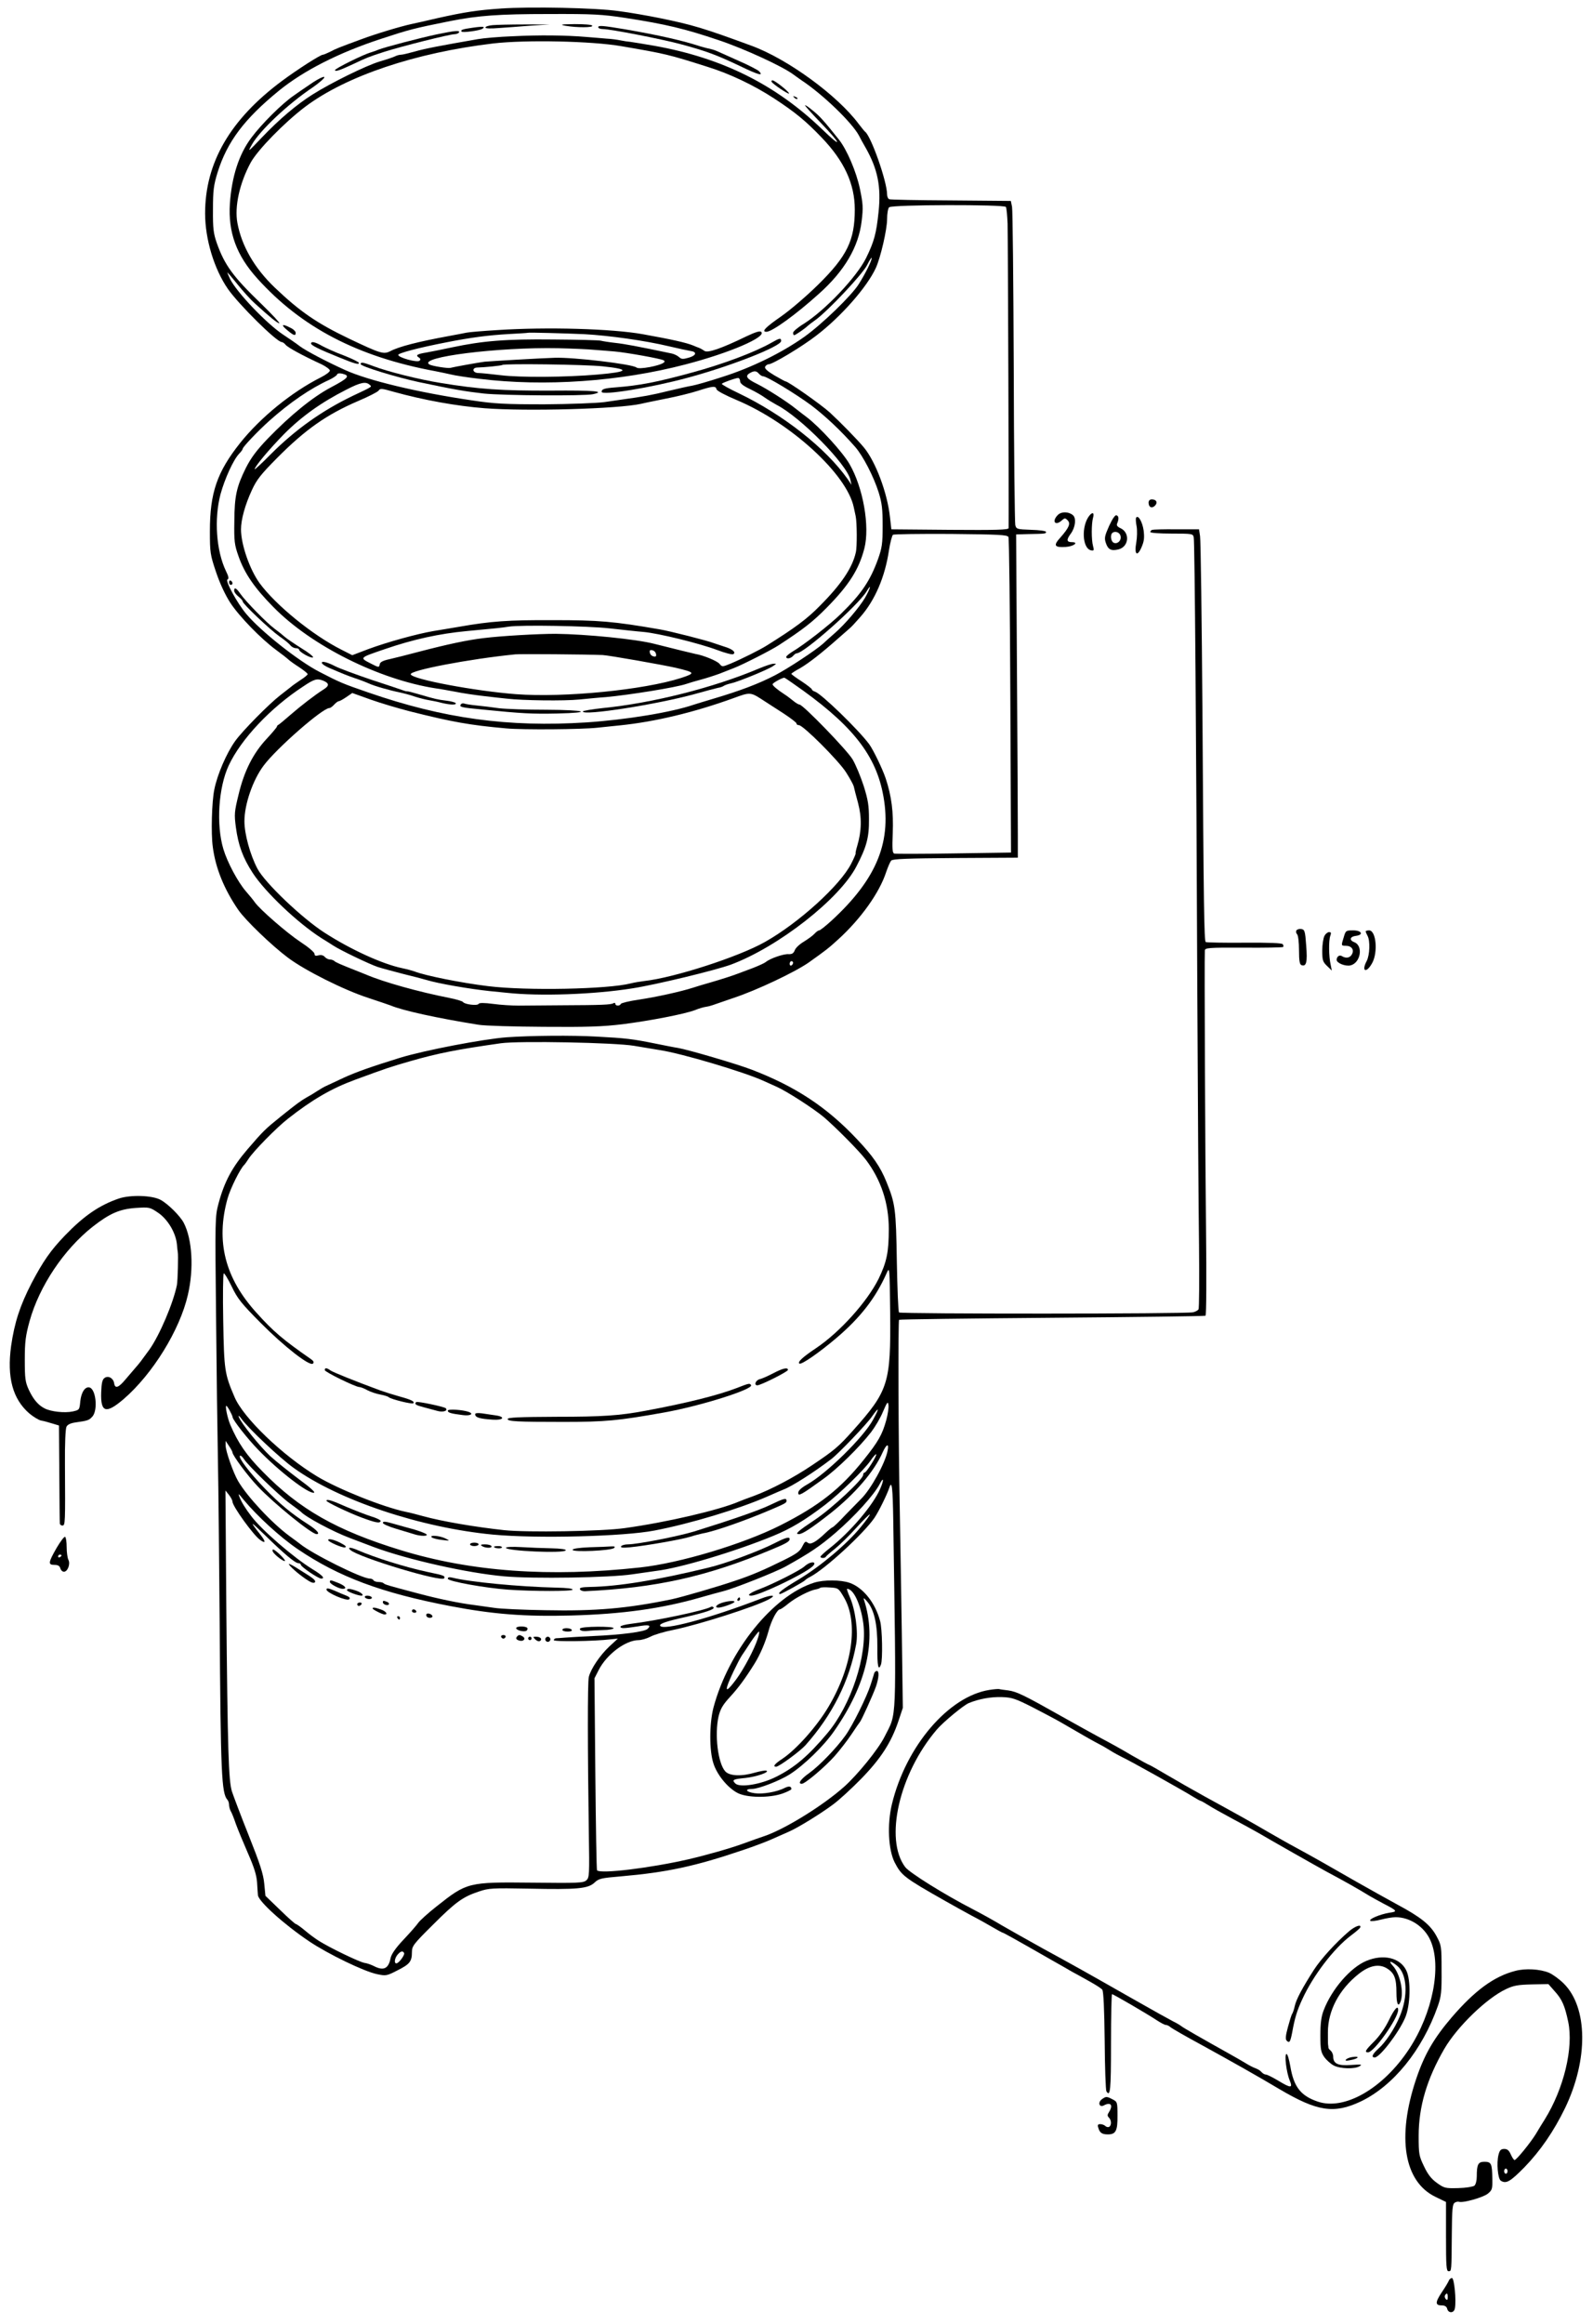 <?xml version="1.0" standalone="no"?>
<!DOCTYPE svg PUBLIC "-//W3C//DTD SVG 20010904//EN"
 "http://www.w3.org/TR/2001/REC-SVG-20010904/DTD/svg10.dtd">
<svg version="1.0" xmlns="http://www.w3.org/2000/svg"
 width="932pt" height="1359pt" viewBox="0 0 932 1359"
 preserveAspectRatio="xMidYMid meet">
<g transform="translate(0,1359) scale(0.1,-0.1)"
fill="#000000" stroke="none">
<path d="M2930 13540 c-135 -9 -213 -21 -370 -56 -63 -15 -131 -30 -150 -34
-66 -14 -215 -59 -300 -91 -133 -49 -143 -53 -179 -72 -19 -9 -37 -17 -42 -17
-14 0 -146 -84 -239 -153 -303 -225 -450 -478 -450 -775 0 -151 53 -325 133
-441 65 -93 286 -311 315 -311 5 0 16 -7 23 -16 13 -16 99 -63 212 -115 26
-13 47 -29 47 -36 0 -7 -24 -25 -52 -39 -171 -86 -353 -234 -473 -384 -135
-170 -177 -291 -177 -516 0 -125 2 -138 36 -239 23 -68 54 -134 83 -179 53
-81 180 -211 268 -276 33 -24 66 -50 72 -56 7 -7 35 -27 63 -45 27 -18 50 -36
50 -41 0 -4 -19 -20 -43 -35 -23 -16 -47 -32 -53 -38 -7 -5 -35 -28 -64 -50
-65 -50 -222 -209 -264 -268 -51 -71 -105 -197 -122 -283 -15 -72 -20 -258 -9
-336 16 -124 66 -247 149 -368 42 -61 196 -209 291 -280 100 -75 328 -189 470
-235 61 -20 119 -40 130 -44 71 -30 272 -74 515 -113 36 -6 207 -11 381 -12
252 -2 344 1 460 15 160 20 366 60 426 83 21 9 49 17 63 19 14 2 32 7 40 10 8
3 63 22 122 42 136 45 357 150 438 206 103 73 118 85 174 136 133 121 242 274
281 395 10 29 23 59 29 66 10 10 95 13 377 15 l364 2 0 130 c0 72 -2 497 -5
945 l-5 815 70 2 c103 2 105 2 105 13 0 5 -39 11 -87 12 -83 3 -87 4 -93 28
-3 14 -8 430 -9 926 -2 496 -6 916 -10 935 l-7 34 -349 3 c-193 1 -356 4 -362
7 -7 2 -13 15 -13 28 0 75 -94 342 -129 367 -4 3 -20 23 -37 45 -124 167 -417
381 -629 458 -277 102 -344 122 -535 161 -69 14 -177 33 -240 41 -132 19 -514
27 -690 15z m730 -55 c234 -36 350 -64 545 -130 152 -51 378 -155 440 -203 13
-9 33 -24 45 -32 124 -82 294 -246 335 -322 6 -13 24 -45 39 -71 71 -125 92
-228 76 -377 -13 -126 -26 -173 -73 -269 -56 -112 -237 -303 -364 -384 -35
-21 -63 -45 -63 -53 0 -8 3 -14 6 -14 7 0 63 38 80 55 6 5 26 21 45 34 73 53
275 267 302 321 15 30 27 48 27 41 0 -16 -37 -91 -75 -151 -41 -67 -217 -237
-320 -310 -131 -93 -309 -180 -476 -233 -79 -26 -160 -49 -179 -52 -19 -3 -82
-17 -140 -31 -92 -23 -152 -34 -263 -49 -15 -2 -64 -9 -110 -16 -45 -6 -202
-12 -352 -13 -233 0 -291 3 -424 23 -319 47 -606 116 -741 177 -111 50 -230
113 -265 139 -22 17 -66 47 -98 68 -98 65 -273 249 -311 326 -9 19 -16 36 -16
38 0 2 27 -29 59 -69 33 -41 79 -92 103 -113 89 -81 131 -115 142 -115 6 0
-41 51 -105 113 -166 160 -215 227 -261 357 -19 55 -23 84 -22 195 0 112 4
142 27 217 56 179 156 312 358 477 145 118 351 223 599 304 161 53 190 61 405
104 164 32 282 41 575 41 263 1 312 -2 450 -23z m2225 -1105 c4 -6 8 -50 10
-98 2 -68 8 -1728 6 -1780 -1 -10 -73 -12 -343 -10 l-343 3 -8 70 c-15 142
-84 326 -153 409 -41 49 -136 146 -200 205 -51 46 -243 181 -258 181 -3 0 -32
16 -65 35 -42 25 -58 40 -55 50 4 8 13 15 21 15 23 0 194 102 279 168 143 109
296 282 348 395 28 61 66 225 66 286 0 31 5 62 12 69 16 16 674 17 683 2z
m-1445 -975 c7 -8 18 -15 24 -15 22 0 190 -102 281 -169 83 -63 174 -148 259
-245 45 -52 107 -171 137 -266 19 -62 23 -96 23 -195 0 -105 -4 -129 -27 -194
-46 -127 -97 -203 -217 -320 -64 -63 -217 -182 -285 -222 -19 -12 -35 -25 -35
-30 0 -14 26 -10 40 6 7 8 16 15 21 15 43 0 359 280 409 362 31 52 23 19 -9
-37 -33 -56 -118 -156 -177 -207 -21 -18 -52 -46 -68 -61 -42 -38 -207 -147
-281 -185 -96 -50 -205 -91 -360 -137 -49 -15 -101 -30 -115 -35 -131 -45
-393 -88 -630 -104 -456 -29 -833 22 -1275 175 -151 52 -165 58 -285 120 -123
63 -343 237 -429 339 -54 64 -126 197 -110 202 9 3 7 17 -9 49 -57 119 -70
304 -32 449 25 91 75 201 109 237 12 12 21 25 21 29 0 10 87 102 155 163 120
107 241 190 351 240 23 11 44 25 46 31 2 7 13 9 31 5 47 -12 37 -25 -67 -80
-107 -57 -235 -161 -369 -299 -65 -68 -98 -112 -128 -171 -55 -111 -67 -164
-68 -313 -2 -116 1 -138 24 -203 35 -101 94 -187 205 -299 223 -227 619 -424
950 -475 25 -3 77 -13 116 -20 38 -8 113 -19 165 -25 51 -6 112 -13 134 -15
92 -11 337 -14 425 -5 52 5 122 12 155 14 133 12 414 57 470 77 17 6 55 17 85
25 30 8 80 24 110 35 30 12 68 27 84 33 50 19 219 105 263 134 143 93 198 136
280 219 130 132 188 223 220 346 33 129 -7 356 -87 494 -40 69 -173 215 -249
273 -19 14 -47 36 -65 50 -52 42 -168 116 -228 146 -60 29 -71 46 -40 63 24
14 38 13 52 -4z m-110 -44 c0 -13 18 -27 58 -46 31 -15 71 -38 87 -50 17 -12
48 -31 70 -43 137 -70 410 -346 430 -437 l7 -30 -23 34 c-128 181 -377 377
-638 502 -57 27 -101 52 -98 55 8 8 79 33 95 34 6 0 12 -8 12 -19z m-2166 -22
c12 -11 18 -8 -99 -63 -181 -87 -336 -197 -482 -343 -51 -52 -93 -90 -93 -87
0 16 84 116 171 205 101 102 218 186 364 260 85 44 116 50 139 28z m2028 -25
c2 -9 51 -35 120 -64 315 -133 643 -433 683 -626 3 -13 8 -36 11 -51 8 -36 9
-181 1 -213 -20 -90 -86 -188 -211 -313 -73 -75 -146 -129 -311 -232 -38 -24
-146 -78 -210 -105 -49 -20 -50 -20 -65 -2 -13 17 -96 51 -140 58 -14 3 -122
29 -240 59 -107 28 -401 57 -579 59 -102 0 -317 -12 -421 -25 -94 -11 -207
-35 -380 -80 -63 -17 -140 -36 -170 -43 -38 -8 -56 -17 -58 -29 -4 -21 -5 -21
-52 3 -68 35 -69 33 80 84 168 58 321 91 480 106 164 15 211 20 247 26 72 11
463 4 588 -10 72 -8 162 -18 200 -21 88 -8 325 -66 432 -106 45 -17 87 -28 93
-24 18 11 -5 30 -52 44 -24 8 -52 17 -63 21 -32 13 -255 70 -315 80 -271 47
-357 54 -625 54 -263 1 -362 -6 -550 -39 -44 -7 -111 -19 -150 -25 -94 -16
-269 -64 -382 -106 l-92 -35 -63 32 c-169 85 -385 261 -479 389 -58 80 -109
226 -109 315 0 57 24 144 64 230 28 61 53 92 147 187 167 168 290 254 476 334
59 25 112 52 118 60 9 14 19 13 85 -6 180 -50 371 -84 535 -97 246 -19 783 -4
916 26 24 6 91 19 149 31 58 11 139 31 180 44 90 29 108 31 112 10z m1708
-864 c4 -8 9 -427 11 -930 l4 -915 -335 -5 c-184 -3 -341 -3 -348 -1 -11 3
-13 29 -9 119 5 124 -7 217 -41 320 -19 57 -73 168 -97 201 -65 87 -280 295
-317 307 -10 3 -18 9 -18 13 0 4 -27 25 -60 47 -33 21 -60 41 -60 44 0 3 23
18 51 33 50 29 127 89 225 176 29 25 58 51 65 57 8 6 35 35 61 65 87 98 146
236 169 392 7 45 18 85 23 90 6 4 159 6 339 5 281 -3 330 -5 337 -18z m-2062
-684 c3 -13 -1 -17 -14 -14 -11 2 -20 11 -22 22 -3 13 1 17 14 14 11 -2 20
-11 22 -22z m-313 -6 c33 -1 356 -58 430 -75 113 -27 115 -31 30 -59 -218 -70
-682 -116 -965 -95 -238 18 -608 87 -617 116 -8 23 342 90 612 117 31 3 409 0
510 -4z m1113 -165 c334 -231 478 -406 526 -638 58 -281 -30 -503 -300 -751
-34 -31 -66 -56 -71 -56 -6 0 -18 -9 -28 -20 -10 -11 -38 -31 -62 -46 -24 -14
-48 -36 -53 -50 -7 -18 -16 -24 -37 -23 -29 2 -107 -25 -133 -46 -8 -7 -42
-22 -75 -35 -33 -12 -69 -26 -80 -30 -35 -14 -108 -37 -170 -55 -33 -9 -78
-23 -100 -30 -71 -23 -212 -54 -317 -70 -57 -8 -104 -20 -106 -25 -5 -13 -32
-13 -32 1 0 5 -5 7 -11 3 -15 -9 -71 -11 -299 -12 -102 -1 -216 -2 -255 -2
-38 0 -106 4 -149 10 -55 7 -82 7 -86 0 -7 -12 -82 -3 -91 11 -3 5 -39 16 -80
24 -178 35 -383 92 -486 136 -13 5 -33 13 -45 18 -109 43 -134 54 -142 62 -6
5 -18 9 -27 9 -9 0 -22 7 -29 15 -8 9 -21 13 -36 9 -18 -5 -24 -2 -24 9 0 9
-37 40 -83 70 -80 53 -237 190 -266 231 -8 12 -31 40 -52 64 -47 54 -109 170
-132 247 -43 143 -29 360 31 489 72 154 245 338 437 463 64 43 80 47 116 33
36 -15 37 -30 1 -52 -53 -34 -132 -95 -193 -148 -34 -30 -66 -56 -70 -58 -5
-2 -9 -7 -9 -11 0 -3 -27 -36 -60 -71 -79 -85 -131 -187 -164 -325 -25 -102
-26 -116 -16 -192 14 -105 41 -179 99 -268 74 -113 262 -291 401 -380 25 -15
56 -35 70 -44 41 -27 212 -109 260 -125 25 -8 92 -26 150 -41 58 -14 119 -30
135 -35 68 -21 255 -53 370 -65 22 -2 67 -7 100 -10 191 -21 510 -10 735 26
141 22 487 106 577 139 276 103 636 384 734 575 59 113 74 168 73 275 0 79 -5
112 -31 195 -18 55 -47 125 -65 155 -32 54 -290 320 -310 320 -5 0 -23 10 -38
23 -15 12 -37 29 -50 37 -43 28 -70 51 -70 59 0 8 61 41 70 38 3 -1 24 -15 48
-32z m-2241 -164 c250 -63 352 -81 565 -100 100 -9 443 -6 533 4 22 2 83 9
135 14 203 21 429 75 659 158 104 38 100 38 186 -18 22 -14 73 -47 113 -73 39
-26 72 -51 72 -56 0 -6 6 -10 14 -10 25 0 233 -208 276 -276 23 -36 43 -73 45
-82 2 -10 13 -53 25 -97 23 -86 21 -165 -5 -252 -7 -23 -11 -43 -9 -43 2 0 -9
-27 -26 -60 -64 -126 -306 -346 -505 -458 -154 -87 -532 -209 -705 -228 -25
-3 -61 -9 -80 -14 -132 -34 -609 -44 -835 -16 -157 19 -370 62 -430 86 -11 4
-43 13 -72 19 -115 24 -300 108 -455 208 -132 85 -349 292 -392 374 -43 82
-76 203 -76 277 0 99 49 241 112 325 75 101 345 337 385 337 6 0 18 9 28 20
10 11 22 20 27 20 5 0 25 11 44 24 l35 24 109 -39 c59 -21 161 -51 227 -68z
m2243 -1470 c0 -6 -4 -13 -10 -16 -5 -3 -10 1 -10 9 0 9 5 16 10 16 6 0 10 -4
10 -9z"/>
<path d="M2883 13443 c-24 -2 -43 -8 -43 -14 0 -6 30 -7 78 -3 42 3 127 9 187
14 l110 7 -145 0 c-80 0 -164 -2 -187 -4z"/>
<path d="M3310 13439 c66 -11 162 -11 155 1 -4 6 -48 9 -103 9 -82 -1 -90 -3
-52 -10z"/>
<path d="M2766 13428 c-58 -8 -74 -13 -65 -23 7 -7 104 6 120 16 22 13 7 16
-55 7z"/>
<path d="M3500 13431 c0 -6 12 -11 28 -11 43 0 337 -57 457 -89 145 -39 207
-62 344 -127 107 -52 143 -62 110 -29 -8 7 -61 35 -119 60 -58 26 -114 51
-125 56 -11 5 -30 11 -43 14 -13 2 -37 9 -55 14 -104 34 -240 65 -442 100
-126 21 -155 24 -155 12z"/>
<path d="M2555 13389 c-99 -21 -308 -76 -340 -89 -11 -5 -31 -12 -44 -16 -45
-12 -211 -95 -211 -104 0 -11 29 -1 110 37 78 37 86 40 175 69 99 32 386 104
414 104 11 0 23 5 26 10 8 14 -23 11 -130 -11z"/>
<path d="M3000 13378 c-80 -3 -172 -11 -205 -17 -224 -39 -308 -55 -367 -72
-36 -10 -73 -19 -82 -19 -9 0 -24 -4 -34 -9 -9 -5 -51 -19 -92 -31 -79 -24
-281 -123 -392 -193 -92 -58 -193 -143 -296 -251 -83 -87 -85 -89 -58 -41 47
83 212 238 357 335 12 8 34 25 48 37 47 41 -1 25 -69 -23 -36 -24 -76 -52 -90
-62 -68 -46 -190 -167 -250 -248 -72 -96 -114 -226 -125 -384 -11 -168 38
-303 161 -439 257 -285 586 -457 1039 -541 33 -6 76 -16 95 -20 19 -5 94 -17
165 -25 381 -47 823 -16 1205 84 258 67 474 160 444 190 -7 8 -33 0 -90 -27
-142 -69 -223 -97 -242 -84 -10 7 -24 15 -32 18 -8 3 -24 9 -35 14 -42 17
-128 36 -295 66 -179 32 -559 43 -850 24 -85 -5 -166 -12 -180 -15 -14 -3 -61
-12 -105 -20 -179 -33 -290 -61 -343 -89 -38 -19 -57 -13 -240 74 -190 91
-288 159 -435 299 -119 114 -193 243 -218 377 -18 96 13 234 78 354 42 75 196
233 319 326 240 180 645 316 1100 370 191 22 576 14 749 -16 262 -45 275 -48
505 -121 129 -40 270 -107 388 -184 124 -81 186 -132 278 -228 133 -138 195
-272 195 -422 0 -180 -45 -273 -215 -440 -67 -66 -164 -149 -216 -185 -92 -64
-117 -90 -86 -90 33 0 173 101 308 223 149 133 231 273 249 423 10 80 8 103
-10 190 -21 100 -76 229 -123 288 -87 109 -111 136 -152 169 -25 21 -46 35
-46 31 0 -4 40 -48 89 -99 126 -131 133 -159 10 -40 -272 261 -584 416 -979
487 -63 11 -126 21 -140 23 -14 1 -41 5 -60 9 -19 4 -55 9 -80 10 -25 2 -79 7
-120 10 -119 10 -273 12 -430 4z m420 -1742 c144 -8 352 -37 495 -71 55 -13
111 -25 124 -27 40 -5 36 -26 -8 -39 -35 -10 -44 -10 -58 3 -10 9 -29 18 -43
21 -205 43 -275 56 -330 62 -36 4 -74 10 -85 13 -11 3 -137 6 -280 7 -277 3
-410 -8 -590 -46 -55 -12 -122 -25 -149 -30 -56 -9 -66 -16 -46 -29 10 -6 12
-12 5 -19 -13 -13 -125 18 -125 34 0 10 115 41 285 74 137 27 241 41 365 48
58 3 106 6 107 7 3 3 218 -3 333 -8z m50 -91 c30 -2 87 -7 125 -10 69 -6 272
-42 288 -52 18 -11 -15 -26 -80 -39 -43 -8 -72 -9 -79 -3 -24 20 -370 61 -479
57 -75 -2 -380 -20 -410 -23 -32 -4 -183 -31 -200 -36 -15 -4 -109 11 -123 20
-70 43 403 102 753 95 83 -2 175 -6 205 -9z m56 -97 c163 -17 154 -32 -29 -48
-185 -16 -453 -18 -567 -4 -58 7 -117 13 -132 13 -34 1 -39 31 -5 32 42 1 142
11 146 15 10 9 484 3 587 -8z"/>
<path d="M4515 13111 c8 -14 97 -73 101 -68 6 6 -82 77 -96 77 -6 0 -9 -4 -5
-9z"/>
<path d="M4647 13019 c7 -7 15 -10 18 -7 3 3 -2 9 -12 12 -14 6 -15 5 -6 -5z"/>
<path d="M1680 11660 c39 -33 50 -36 50 -16 0 8 -14 22 -32 30 -48 25 -57 18
-18 -14z"/>
<path d="M4515 11587 c-98 -56 -284 -126 -465 -175 -208 -57 -308 -76 -448
-87 -67 -5 -82 -10 -82 -26 0 -23 289 24 502 82 251 67 548 184 548 215 0 19
-8 18 -55 -9z"/>
<path d="M1820 11581 c0 -10 48 -34 160 -79 95 -39 120 -46 120 -34 0 5 -39
24 -87 43 -49 18 -106 44 -128 56 -42 24 -65 29 -65 14z"/>
<path d="M2110 11461 c0 -13 209 -77 340 -105 208 -44 274 -55 380 -67 113
-12 588 -15 639 -4 77 17 11 23 -246 21 -285 -1 -423 8 -646 45 -125 20 -309
66 -395 99 -58 22 -72 24 -72 11z"/>
<path d="M1340 10186 c0 -9 5 -16 10 -16 6 0 10 4 10 9 0 6 -4 13 -10 16 -5 3
-10 -1 -10 -9z"/>
<path d="M1370 10136 c0 -8 11 -23 25 -34 14 -11 25 -24 25 -29 0 -14 161
-166 215 -204 28 -19 56 -42 63 -51 7 -10 22 -18 33 -18 10 0 19 -4 19 -9 0
-13 70 -52 81 -45 6 3 -25 28 -68 54 -43 27 -87 57 -98 67 -11 10 -37 31 -59
47 -47 35 -168 159 -199 203 -24 35 -37 42 -37 19z"/>
<path d="M1885 9710 c3 -5 20 -16 38 -24 86 -37 106 -45 152 -61 28 -9 64 -23
80 -30 31 -15 121 -41 190 -55 22 -5 60 -15 85 -24 25 -8 61 -17 80 -20 19 -3
53 -10 75 -16 50 -12 88 -13 81 -1 -3 4 -27 11 -53 14 -57 7 -67 10 -157 36
-37 11 -71 20 -75 19 -3 -1 -13 2 -21 5 -8 3 -91 31 -183 61 -92 31 -190 67
-217 81 -50 26 -86 33 -75 15z"/>
<path d="M4440 9681 c-262 -111 -621 -202 -912 -231 -65 -7 -118 -16 -118 -20
0 -27 434 41 655 102 61 17 121 33 135 36 14 2 30 8 35 12 6 4 25 11 44 15 41
9 217 81 245 101 20 14 20 14 1 13 -11 0 -49 -13 -85 -28z"/>
<path d="M2696 9471 c-10 -15 1 -18 129 -30 228 -23 290 -26 433 -23 218 5
171 21 -62 22 -111 0 -236 4 -277 9 -41 6 -100 13 -131 16 -31 3 -63 8 -71 11
-8 3 -18 1 -21 -5z"/>
<path d="M6720 10651 c0 -27 19 -36 37 -18 18 18 9 37 -18 37 -12 0 -19 -7
-19 -19z"/>
<path d="M6189 10579 c-37 -37 -16 -67 23 -32 17 15 20 15 34 1 19 -19 9 -43
-43 -102 -42 -46 -34 -58 32 -54 47 3 79 28 36 28 -31 0 -33 14 -6 50 27 37
33 91 12 108 -25 21 -67 22 -88 1z"/>
<path d="M6375 10577 c-50 -60 -44 -195 9 -205 16 -3 18 0 11 25 -10 36 -10
130 0 166 8 28 -2 35 -20 14z"/>
<path d="M6489 10515 c-26 -59 -29 -71 -19 -100 13 -39 32 -48 75 -37 60 16
67 98 10 124 -18 8 -24 17 -19 27 11 27 10 44 -4 48 -8 3 -24 -21 -43 -62z
m66 -56 c9 -26 -15 -52 -38 -43 -17 6 -23 44 -10 57 14 14 42 6 48 -14z"/>
<path d="M6647 10563 c-3 -4 -2 -27 3 -51 4 -23 3 -65 -2 -93 -13 -72 5 -88
31 -28 15 35 17 55 12 97 -7 50 -32 94 -44 75z"/>
<path d="M6741 10492 c-6 -2 -11 -8 -11 -13 0 -5 56 -9 125 -9 121 0 125 -1
129 -22 6 -28 15 -1171 21 -2673 3 -605 7 -1264 10 -1465 2 -201 1 -370 -3
-376 -4 -6 -18 -14 -32 -17 -39 -10 -1711 -10 -1720 -1 -5 5 -10 140 -13 299
-5 308 -9 337 -61 465 -36 89 -80 152 -173 250 -176 187 -360 308 -616 406
-86 33 -372 117 -432 127 -16 2 -75 14 -130 25 -133 27 -174 32 -345 41 -141
8 -384 6 -525 -4 -136 -10 -482 -76 -625 -120 -165 -51 -256 -83 -330 -117
-47 -22 -94 -44 -105 -49 -11 -5 -33 -18 -50 -29 -16 -11 -43 -27 -60 -36 -35
-20 -61 -39 -153 -113 -92 -74 -101 -83 -194 -191 -90 -105 -135 -189 -169
-315 -21 -79 -21 -87 -15 -660 3 -319 8 -701 11 -850 3 -148 7 -567 10 -930 6
-899 11 -1011 46 -1049 5 -6 9 -18 9 -28 0 -10 4 -26 9 -36 6 -9 20 -44 31
-77 12 -33 44 -110 71 -172 36 -82 50 -127 53 -170 2 -32 4 -65 5 -74 3 -36
151 -170 301 -271 111 -74 319 -175 396 -191 52 -11 57 -10 119 22 72 36 85
52 85 107 0 35 9 47 122 159 135 135 176 164 269 195 59 20 78 21 295 17 282
-6 344 0 382 35 25 24 38 27 156 37 265 23 431 58 711 153 66 22 145 52 175
66 30 13 73 32 95 42 53 23 185 104 260 160 33 24 106 91 163 149 115 118 176
212 218 337 l26 78 -6 446 c-4 245 -9 571 -12 725 -8 374 -10 1092 -4 1098 3
3 406 8 895 12 490 4 894 9 898 12 5 3 6 229 3 502 -5 426 -10 1582 -7 1633 1
16 19 18 227 17 124 -1 228 1 231 4 3 3 2 10 -2 16 -4 7 -79 10 -225 9 -121
-1 -222 1 -226 4 -9 10 -12 206 -19 1338 -4 547 -10 1013 -14 1035 l-6 40
-132 0 c-72 1 -136 -1 -142 -3z m-3031 -3017 c52 -9 120 -20 150 -25 128 -19
496 -129 605 -179 11 -5 46 -21 78 -35 59 -26 216 -127 277 -178 71 -61 204
-195 245 -248 89 -117 135 -254 135 -406 0 -135 -12 -193 -60 -292 -67 -134
-226 -311 -366 -405 -78 -52 -110 -82 -97 -90 12 -8 117 65 217 150 141 120
229 234 293 378 18 40 18 38 21 -230 4 -413 -9 -456 -217 -689 -85 -95 -108
-115 -241 -204 -105 -71 -240 -142 -340 -179 -36 -13 -74 -27 -85 -32 -115
-50 -424 -122 -670 -156 -133 -19 -573 -26 -705 -12 -174 19 -362 51 -475 82
-33 9 -78 21 -100 25 -134 28 -396 133 -519 207 -202 122 -433 343 -484 465
-58 135 -61 157 -66 445 -3 150 -1 275 3 277 4 3 25 -32 47 -77 34 -71 56 -98
169 -212 138 -139 288 -256 306 -238 8 8 3 16 -13 27 -164 114 -219 161 -318
271 -184 203 -238 417 -169 666 17 61 76 179 99 199 3 3 14 18 24 34 28 44
163 182 231 235 141 111 255 177 391 227 190 70 209 76 327 110 161 46 267 67
527 104 107 15 669 4 780 -15z m1475 -2189 c-23 -84 -47 -126 -132 -232 -135
-169 -262 -269 -488 -383 -216 -109 -588 -221 -820 -246 -529 -58 -989 -25
-1400 101 -375 115 -593 239 -808 459 -95 96 -144 167 -190 275 -16 38 -31
110 -23 110 6 0 36 -54 37 -67 3 -18 85 -123 148 -188 122 -127 295 -260 328
-253 10 2 -25 33 -88 79 -57 43 -133 103 -168 135 -63 59 -169 191 -184 229
-4 11 3 7 15 -10 40 -56 225 -230 306 -288 264 -190 744 -350 1167 -390 257
-24 766 -11 945 24 213 41 493 126 660 199 47 21 90 39 95 41 46 17 177 100
279 178 41 31 208 205 237 248 43 61 46 53 7 -18 -56 -103 -272 -315 -386
-379 -35 -20 -52 -36 -52 -49 0 -22 20 -10 146 81 83 59 213 187 281 275 22
29 54 82 69 119 25 58 29 62 32 38 2 -15 -4 -55 -13 -88z m-3825 -188 c0 -17
88 -136 148 -199 92 -98 315 -279 344 -279 23 0 2 24 -49 57 -97 62 -165 118
-254 210 -88 91 -156 180 -145 191 4 3 14 -5 23 -19 26 -40 204 -212 268 -259
33 -24 62 -46 65 -49 26 -30 190 -118 290 -155 41 -16 104 -39 140 -53 197
-73 546 -151 760 -170 169 -15 621 -8 750 12 63 9 126 18 140 20 136 16 459
112 685 205 102 42 184 91 302 181 84 64 228 204 265 257 16 24 32 41 34 39 7
-6 -57 -107 -67 -107 -5 0 -9 -6 -9 -14 0 -25 -184 -197 -282 -262 -102 -68
-119 -84 -94 -84 21 0 74 35 184 121 144 114 256 244 306 357 23 50 38 55 29
10 -13 -72 -99 -228 -156 -283 -12 -12 -53 -54 -91 -93 -37 -40 -71 -72 -75
-72 -3 0 -22 -15 -41 -33 -58 -55 -88 -71 -105 -57 -12 10 -17 6 -31 -22 -13
-28 -33 -43 -108 -80 -113 -56 -189 -89 -286 -121 -99 -34 -313 -96 -370 -108
-261 -54 -445 -70 -740 -64 -129 2 -264 8 -300 14 -36 5 -87 12 -114 16 -89
11 -209 36 -326 67 -182 48 -199 53 -206 61 -4 4 -18 7 -30 7 -13 0 -26 5 -29
10 -3 6 -13 10 -22 10 -46 0 -336 144 -408 203 -5 4 -33 25 -62 46 -102 75
-246 229 -300 321 -28 48 -73 175 -73 208 l0 27 20 -30 c11 -16 20 -33 20 -37z
m3790 -212 c-41 -96 -175 -254 -299 -351 -28 -22 -50 -43 -51 -47 0 -10 27
-10 32 0 2 4 26 25 54 47 27 22 84 77 124 122 41 45 76 80 79 78 2 -3 -22 -36
-54 -75 -82 -100 -233 -227 -362 -305 -96 -57 -131 -85 -108 -85 9 0 139 72
145 80 3 4 16 13 30 20 88 46 313 253 376 345 25 37 73 134 88 179 14 41 19
-2 22 -191 18 -1219 22 -1122 -51 -1268 -36 -72 -155 -219 -235 -291 -122
-109 -338 -243 -460 -287 -25 -8 -83 -29 -130 -46 -76 -28 -217 -68 -325 -93
-219 -50 -510 -86 -532 -64 -3 2 -7 256 -10 564 l-5 559 25 49 c47 91 156 173
232 174 17 0 49 9 70 20 22 12 83 30 135 40 150 31 477 135 559 179 48 26 16
28 -46 4 -301 -116 -580 -191 -591 -158 -4 11 35 25 148 50 118 27 171 45 165
56 -4 5 -10 7 -15 4 -34 -21 -316 -81 -472 -100 -32 -4 -58 -11 -58 -16 0 -12
20 -11 99 1 68 12 83 8 60 -14 -16 -17 -154 -35 -318 -42 -64 -3 -136 -7 -161
-9 -25 -2 -51 -4 -57 -4 -7 -1 -13 -6 -13 -11 0 -10 236 -7 335 5 l40 4 -51
-47 c-54 -51 -107 -129 -119 -177 -8 -30 -7 -429 0 -913 4 -245 3 -260 -14
-276 -18 -16 -47 -17 -318 -14 -375 4 -381 2 -559 -139 -51 -40 -98 -83 -107
-96 -8 -12 -46 -56 -85 -97 -49 -52 -72 -86 -77 -110 -12 -61 -41 -75 -97 -46
-16 8 -40 17 -56 19 -30 5 -204 89 -267 129 -22 14 -60 42 -83 62 -24 20 -47
36 -51 36 -4 0 -46 37 -93 83 l-85 82 -7 71 c-5 56 -25 117 -90 280 -46 115
-90 232 -99 259 -20 65 -25 237 -33 1085 l-5 675 20 -25 c11 -14 21 -32 21
-40 1 -28 123 -197 162 -224 33 -24 34 -11 2 30 -67 85 -62 84 27 -3 113 -110
176 -163 195 -163 8 0 14 -4 14 -9 0 -12 102 -81 119 -81 25 0 8 19 -51 55
-111 68 -298 230 -358 310 -34 44 -57 82 -68 110 -11 26 -7 24 24 -15 79 -95
213 -218 316 -288 239 -162 490 -256 893 -333 251 -48 436 -62 705 -55 299 8
531 40 760 106 41 12 100 28 131 36 64 16 309 113 366 145 142 79 200 118 293
198 111 96 223 219 257 284 23 45 26 25 3 -27z m-2786 -2715 c7 -10 -31 -61
-45 -61 -15 0 -10 32 8 52 18 20 29 23 37 9z"/>
<path d="M1900 5579 c0 -11 180 -99 202 -99 7 0 29 -8 48 -19 19 -10 53 -21
75 -25 22 -4 45 -11 50 -16 15 -12 136 -42 143 -35 10 10 -12 21 -78 39 -36
10 -87 26 -115 36 -155 57 -272 105 -290 116 -23 17 -35 18 -35 3z"/>
<path d="M4523 5560 c-29 -15 -64 -31 -78 -34 -24 -6 -36 -36 -14 -36 20 0
179 80 179 90 0 17 -32 9 -87 -20z"/>
<path d="M4310 5474 c-109 -42 -292 -88 -535 -133 -149 -28 -249 -35 -517 -35
-222 -1 -288 -4 -288 -13 0 -14 53 -17 325 -17 248 0 321 7 590 55 213 38 524
136 509 160 -7 12 -10 12 -84 -17z"/>
<path d="M2435 5392 c-12 -12 -3 -18 43 -30 26 -7 63 -17 82 -22 33 -9 62 1
48 16 -10 9 -166 42 -173 36z"/>
<path d="M2620 5342 c0 -12 16 -17 87 -26 42 -6 67 6 37 18 -35 13 -124 19
-124 8z"/>
<path d="M2780 5321 c0 -19 25 -27 105 -32 61 -4 73 17 16 25 -23 3 -59 9 -81
12 -25 3 -40 2 -40 -5z"/>
<path d="M4505 4790 c-67 -32 -223 -86 -445 -155 -92 -28 -332 -75 -386 -75
-18 0 -36 -5 -40 -11 -5 -9 9 -10 53 -6 92 9 303 46 353 62 25 8 57 16 71 19
68 11 258 78 409 143 72 31 82 36 82 48 -1 18 -16 14 -97 -25z"/>
<path d="M1910 4815 c0 -8 130 -70 205 -98 84 -31 107 -35 112 -21 2 5 -23 18
-54 27 -32 10 -98 36 -148 57 -83 37 -115 47 -115 35z"/>
<path d="M2240 4686 c0 -7 34 -22 78 -35 42 -13 90 -27 106 -32 37 -12 83 -12
71 0 -10 8 -60 26 -101 36 -10 3 -49 13 -86 24 -51 15 -68 17 -68 7z"/>
<path d="M2526 4601 c5 -5 32 -12 59 -15 49 -6 50 -6 20 9 -33 16 -95 21 -79
6z"/>
<path d="M2750 4560 c0 -5 11 -10 25 -10 14 0 25 5 25 10 0 6 -11 10 -25 10
-14 0 -25 -4 -25 -10z"/>
<path d="M2820 4550 c20 -13 63 -13 55 0 -3 6 -21 10 -38 10 -24 0 -28 -3 -17
-10z"/>
<path d="M2890 4546 c0 -9 40 -13 46 -5 3 5 -6 9 -20 9 -14 0 -26 -2 -26 -4z"/>
<path d="M2960 4540 c0 -19 341 -34 350 -15 3 6 -29 11 -85 12 -49 1 -129 4
-177 7 -49 3 -88 1 -88 -4z"/>
<path d="M3448 4543 c-63 -3 -98 -8 -98 -15 0 -15 227 -5 243 11 8 8 3 10 -18
9 -17 -1 -74 -4 -127 -5z"/>
<path d="M4538 4570 c-90 -47 -294 -123 -393 -146 -309 -75 -528 -110 -693
-113 -46 -1 -62 -4 -59 -13 2 -7 15 -12 28 -12 416 19 716 86 1089 242 90 37
110 49 110 63 0 15 -23 9 -82 -21z"/>
<path d="M1920 4585 c0 -10 82 -46 98 -43 12 3 4 11 -25 26 -39 20 -73 28 -73
17z"/>
<path d="M2050 4527 c50 -44 538 -191 549 -165 5 14 2 16 -99 37 -134 29 -305
83 -407 127 -41 18 -63 19 -43 1z"/>
<path d="M2620 4359 c0 -15 223 -55 355 -64 146 -10 370 -10 375 0 3 6 -32 11
-95 12 -218 5 -507 33 -607 58 -20 5 -28 3 -28 -6z"/>
<path d="M1596 4518 c8 -18 64 -61 71 -55 6 6 -57 67 -69 67 -4 0 -5 -6 -2
-12z"/>
<path d="M4740 4452 c-8 -2 -24 -12 -35 -22 -26 -23 -183 -102 -257 -130 -59
-22 -83 -40 -53 -40 43 0 295 119 355 168 24 19 17 33 -10 24z"/>
<path d="M1690 4445 c0 -9 51 -55 98 -87 30 -21 47 -27 54 -20 7 7 -4 19 -33
38 -24 15 -61 38 -81 51 -21 13 -38 21 -38 18z"/>
<path d="M1930 4340 c0 -11 53 -40 75 -40 28 0 15 18 -25 34 -47 19 -50 19
-50 6z"/>
<path d="M4763 4336 c-241 -76 -500 -398 -589 -731 -24 -94 -25 -250 0 -326
21 -66 82 -141 140 -172 54 -29 186 -31 264 -4 28 10 52 22 52 26 0 17 -14 19
-39 7 -46 -24 -130 -38 -176 -31 -51 7 -61 25 -14 25 36 0 161 48 219 85 82
52 200 166 260 253 191 273 251 534 175 767 -5 15 0 12 18 -9 42 -48 61 -135
60 -268 -1 -110 6 -141 21 -101 11 28 8 210 -5 255 -28 106 -99 195 -178 223
-52 18 -150 19 -208 1z m174 -85 c87 -146 51 -404 -90 -641 -67 -113 -184
-245 -267 -302 -49 -32 -61 -48 -39 -48 17 0 139 90 171 125 158 177 258 377
297 591 13 71 -5 205 -38 278 -11 25 -18 46 -15 46 38 0 80 -91 95 -203 24
-186 -71 -476 -211 -642 -111 -132 -191 -200 -299 -254 -89 -45 -213 -65 -239
-39 -21 21 -14 25 58 32 66 7 147 35 123 43 -6 2 -35 -3 -64 -11 -80 -24 -151
-21 -176 7 -43 48 -63 215 -39 321 11 44 24 67 67 114 48 52 89 107 145 197
32 52 62 122 80 187 16 62 51 128 67 128 5 0 28 16 51 35 42 34 123 76 160 82
11 2 22 6 25 9 3 3 28 4 56 2 49 -3 51 -4 82 -57z m-504 -243 c-21 -64 -81
-176 -124 -235 -46 -62 -64 -76 -54 -42 9 32 65 148 85 179 10 14 34 51 55 83
21 31 42 57 45 57 4 0 1 -19 -7 -42z"/>
<path d="M1910 4296 c0 -19 120 -70 133 -57 7 7 2 13 -14 20 -13 5 -45 18 -71
30 -36 15 -48 17 -48 7z"/>
<path d="M2030 4292 c0 -8 65 -32 84 -32 18 0 2 18 -27 28 -39 14 -57 15 -57
4z"/>
<path d="M2135 4250 c3 -5 15 -10 26 -10 11 0 17 5 14 10 -3 6 -15 10 -26 10
-11 0 -17 -4 -14 -10z"/>
<path d="M4315 4240 c-3 -5 -1 -10 4 -10 6 0 11 5 11 10 0 6 -2 10 -4 10 -3 0
-8 -4 -11 -10z"/>
<path d="M2240 4221 c0 -12 28 -22 35 -12 3 5 -2 12 -11 15 -21 8 -24 8 -24
-3z"/>
<path d="M4223 4218 c-33 -11 -45 -28 -19 -28 18 0 79 21 91 31 12 12 -32 10
-72 -3z"/>
<path d="M2090 4210 c0 -5 4 -10 9 -10 6 0 13 5 16 10 3 6 -1 10 -9 10 -9 0
-16 -4 -16 -10z"/>
<path d="M2180 4185 c0 -6 57 -35 70 -35 22 0 8 19 -21 29 -34 12 -49 14 -49
6z"/>
<path d="M2410 4170 c0 -5 7 -10 16 -10 8 0 12 5 9 10 -3 6 -10 10 -16 10 -5
0 -9 -4 -9 -10z"/>
<path d="M2496 4153 c-3 -3 -3 -10 0 -14 7 -12 34 -11 34 0 0 11 -26 22 -34
14z"/>
<path d="M2325 4130 c3 -5 8 -10 11 -10 2 0 4 5 4 10 0 6 -5 10 -11 10 -5 0
-7 -4 -4 -10z"/>
<path d="M3020 4070 c0 -12 45 -24 60 -15 5 3 8 11 5 16 -8 12 -65 12 -65 -1z"/>
<path d="M3394 4068 c-7 -11 15 -18 46 -14 14 2 53 4 88 5 34 0 62 6 62 11 0
12 -188 11 -196 -2z"/>
<path d="M3290 4060 c0 -5 14 -10 31 -10 17 0 28 4 24 10 -3 6 -17 10 -31 10
-13 0 -24 -4 -24 -10z"/>
<path d="M2932 4019 c2 -6 8 -10 13 -10 5 0 11 4 13 10 2 6 -4 11 -13 11 -9 0
-15 -5 -13 -11z"/>
<path d="M3027 4023 c-12 -11 -8 -21 13 -26 24 -6 38 12 19 24 -17 11 -24 11
-32 2z"/>
<path d="M3090 4010 c0 -5 5 -10 10 -10 6 0 10 5 10 10 0 6 -4 10 -10 10 -5 0
-10 -4 -10 -10z"/>
<path d="M3132 4004 c9 -9 21 -13 27 -9 16 10 3 25 -22 25 -20 0 -20 -1 -5
-16z"/>
<path d="M3190 4005 c0 -8 7 -15 15 -15 8 0 15 7 15 15 0 8 -7 15 -15 15 -8 0
-15 -7 -15 -15z"/>
<path d="M5115 3808 c-2 -7 -11 -38 -21 -68 -22 -70 -107 -242 -148 -298 -52
-73 -152 -176 -210 -218 -51 -36 -71 -64 -45 -64 19 0 134 97 192 162 31 35
75 92 99 128 24 36 45 67 48 70 9 8 78 161 95 209 17 50 20 91 5 91 -6 0 -12
-6 -15 -12z"/>
<path d="M7585 8150 c-4 -7 -2 -17 4 -23 6 -6 11 -46 11 -93 0 -62 4 -83 14
-87 29 -11 36 17 28 114 -6 86 -9 94 -29 97 -11 2 -24 -2 -28 -8z"/>
<path d="M7862 8111 c-16 -51 -16 -51 12 -51 33 0 50 -23 36 -49 -11 -22 -35
-27 -60 -11 -14 8 -29 -3 -30 -22 0 -19 50 -39 80 -33 60 13 78 115 23 136
-31 12 -25 33 10 37 47 6 33 32 -16 32 -42 0 -44 -1 -55 -39z"/>
<path d="M7990 8144 c0 -3 5 -15 11 -26 16 -29 13 -112 -5 -147 -33 -62 -2
-74 32 -12 35 63 23 191 -18 191 -11 0 -20 -3 -20 -6z"/>
<path d="M7749 8118 c-7 -13 -13 -51 -13 -86 0 -56 3 -66 28 -90 l28 -27 -7
35 c-11 48 -12 140 -2 168 6 17 5 22 -7 22 -8 0 -21 -10 -27 -22z"/>
<path d="M695 6582 c-114 -39 -204 -101 -315 -216 -84 -87 -128 -151 -195
-278 -68 -132 -100 -230 -120 -368 -25 -184 9 -310 107 -395 23 -19 54 -38 68
-41 14 -2 43 -10 65 -17 l40 -12 2 -280 c1 -154 2 -286 3 -292 0 -7 7 -13 15
-13 17 0 17 14 15 357 -1 122 3 209 9 221 7 13 25 21 53 25 73 10 80 13 100
36 31 39 19 156 -17 168 -26 8 -49 -26 -55 -78 -5 -53 -5 -53 -45 -62 -47 -10
-128 -1 -164 18 -38 19 -67 54 -93 110 -20 44 -23 65 -23 175 0 105 5 141 28
225 57 205 201 420 370 553 99 77 156 102 250 109 81 5 83 5 132 -28 56 -38
103 -116 110 -184 2 -22 4 -42 5 -45 4 -16 0 -168 -5 -194 -22 -107 -101 -292
-160 -376 -48 -66 -59 -81 -83 -108 -13 -15 -39 -46 -59 -69 -39 -47 -60 -54
-65 -22 -4 30 -33 47 -55 33 -14 -9 -19 -28 -21 -86 -4 -118 28 -127 132 -38
169 146 328 403 375 608 36 153 26 326 -24 422 -20 39 -92 111 -135 134 -48
27 -177 31 -245 8z"/>
<path d="M331 4539 c-49 -86 -51 -99 -12 -99 20 0 30 -6 34 -20 3 -11 12 -20
21 -20 22 0 39 46 26 70 -5 10 -10 43 -10 74 0 30 -4 57 -9 60 -5 3 -27 -26
-50 -65z m29 -43 c0 -3 -4 -8 -10 -11 -5 -3 -10 -1 -10 4 0 6 5 11 10 11 6 0
10 -2 10 -4z"/>
<path d="M5789 3709 c-239 -37 -489 -329 -571 -669 -28 -117 -21 -265 16 -339
40 -77 54 -89 296 -226 47 -27 117 -65 155 -86 39 -20 94 -51 123 -68 29 -17
55 -31 57 -31 5 0 70 -36 299 -167 44 -25 94 -53 110 -63 17 -9 61 -33 98 -54
36 -20 71 -42 77 -50 7 -8 12 -113 14 -297 1 -156 6 -290 10 -297 23 -36 27 6
27 278 0 160 3 290 6 290 8 0 210 -118 261 -152 23 -15 47 -28 54 -28 7 0 20
-6 28 -14 9 -7 90 -54 181 -103 173 -95 338 -188 455 -258 222 -131 319 -146
475 -73 191 91 361 300 452 558 20 57 23 83 22 210 0 142 -1 146 -30 200 -36
66 -91 110 -229 184 -55 30 -161 89 -235 131 -160 92 -271 155 -360 203 -36
19 -108 60 -160 90 -101 59 -171 98 -370 207 -69 38 -169 95 -223 127 -54 32
-100 58 -102 58 -3 0 -49 25 -103 56 -53 32 -133 76 -177 99 -44 24 -150 82
-235 130 -218 123 -261 144 -311 151 -24 3 -48 6 -54 8 -5 1 -31 -1 -56 -5z
m253 -102 c62 -32 134 -70 160 -85 26 -15 86 -50 135 -78 48 -28 95 -53 103
-57 8 -4 33 -18 55 -32 22 -14 54 -31 70 -39 37 -16 362 -198 416 -232 21 -13
41 -24 44 -24 3 0 22 -11 43 -24 20 -13 84 -49 142 -80 58 -31 126 -68 152
-83 73 -43 348 -199 398 -226 118 -63 188 -103 255 -144 11 -7 47 -26 80 -44
81 -42 84 -46 33 -53 -54 -9 -121 -37 -111 -47 4 -4 33 -1 63 7 30 8 68 14 85
14 85 0 169 -56 204 -136 67 -151 13 -425 -125 -635 -152 -231 -379 -361 -535
-307 -100 34 -140 87 -160 207 -7 39 -16 71 -22 71 -14 0 -1 -107 18 -153 20
-48 8 -48 -68 -2 -32 19 -64 35 -71 35 -8 0 -19 7 -26 15 -6 8 -22 17 -33 21
-12 4 -38 17 -57 29 -19 12 -60 35 -90 52 -177 99 -277 156 -290 167 -8 6 -28
18 -45 26 -16 8 -121 66 -233 130 -327 186 -339 192 -527 295 -99 55 -209 117
-245 138 -36 22 -111 64 -167 93 -169 87 -372 214 -397 247 -123 163 -35 546
184 803 37 44 158 144 188 156 61 25 131 37 194 35 59 -2 79 -9 180 -60z"/>
<path d="M7893 2298 c-77 -66 -164 -161 -206 -226 -66 -103 -104 -173 -112
-212 -4 -19 -11 -39 -15 -45 -4 -5 -15 -41 -25 -78 -14 -51 -15 -71 -7 -79 16
-16 21 -8 32 48 15 84 28 127 59 194 63 138 184 297 285 373 28 21 53 42 54
47 8 21 -29 8 -65 -22z"/>
<path d="M7995 2125 c-93 -38 -204 -166 -251 -290 -14 -36 -19 -76 -19 -145 0
-83 3 -99 23 -128 13 -18 38 -40 55 -49 38 -20 124 -22 152 -4 17 10 9 11 -49
7 -77 -6 -106 7 -106 49 0 13 -7 28 -15 35 -8 6 -14 15 -13 18 0 4 -1 12 -2
17 -1 6 -1 38 -1 72 0 127 66 251 181 342 62 49 118 60 164 32 44 -27 56 -59
56 -141 0 -66 10 -89 24 -54 21 55 -3 165 -46 211 -28 30 -11 29 26 -1 59 -48
66 -177 15 -297 -30 -72 -83 -151 -125 -188 -35 -32 -43 -51 -21 -51 29 0 138
141 177 230 32 71 36 224 7 280 -36 73 -133 96 -232 55z"/>
<path d="M8126 1778 c-21 -44 -55 -93 -85 -123 -53 -53 -60 -65 -37 -65 35 0
176 199 176 248 0 30 -22 6 -54 -60z"/>
<path d="M7910 1562 c-14 -2 -29 -8 -35 -14 -7 -7 1 -9 24 -4 51 9 61 26 11
18z"/>
<path d="M8865 2066 c-124 -32 -236 -114 -372 -272 -105 -123 -160 -218 -208
-361 -114 -340 -71 -599 113 -688 l62 -30 0 -202 c0 -174 2 -203 15 -203 18 0
17 -2 19 223 1 137 4 169 16 177 8 6 20 8 26 6 23 -8 140 25 168 47 26 21 28
28 27 86 -1 90 -6 101 -46 101 -37 0 -45 -15 -45 -86 0 -24 -6 -47 -14 -54 -9
-6 -50 -13 -95 -14 -76 -2 -82 0 -125 31 -32 23 -53 50 -75 97 -29 60 -31 71
-31 178 0 170 48 332 150 508 75 129 246 295 360 349 46 22 71 26 152 28 l97
2 36 -41 c44 -48 60 -85 80 -180 32 -152 -26 -391 -137 -570 -13 -20 -36 -58
-52 -85 -32 -52 -114 -153 -125 -153 -4 0 -14 15 -22 33 -10 23 -20 32 -38 32
-20 0 -27 -7 -34 -35 -12 -47 -4 -140 14 -151 31 -19 54 -6 137 78 94 97 172
210 239 348 136 283 133 587 -8 727 -26 26 -65 54 -86 63 -52 22 -139 27 -198
11z m-45 -1171 c0 -8 -4 -15 -10 -15 -5 0 -10 7 -10 15 0 8 5 15 10 15 6 0 10
-7 10 -15z"/>
<path d="M6446 1315 c-25 -19 -14 -50 13 -35 40 21 55 1 29 -40 -10 -15 -10
-22 0 -32 15 -15 16 -45 1 -54 -6 -3 -16 -1 -22 5 -6 6 -19 11 -30 11 -14 0
-17 -5 -11 -22 8 -29 22 -38 56 -38 46 0 57 21 56 110 0 78 -1 81 -29 95 -34
18 -39 18 -63 0z"/>
<path d="M8476 254 c-3 -8 -22 -40 -42 -69 -38 -58 -38 -75 3 -75 16 0 27 -7
30 -20 7 -27 40 -26 45 3 9 47 -4 177 -17 177 -7 0 -16 -7 -19 -16z m-6 -96
c0 -16 -3 -19 -11 -11 -6 6 -8 16 -5 22 11 17 16 13 16 -11z"/>
</g>
</svg>
